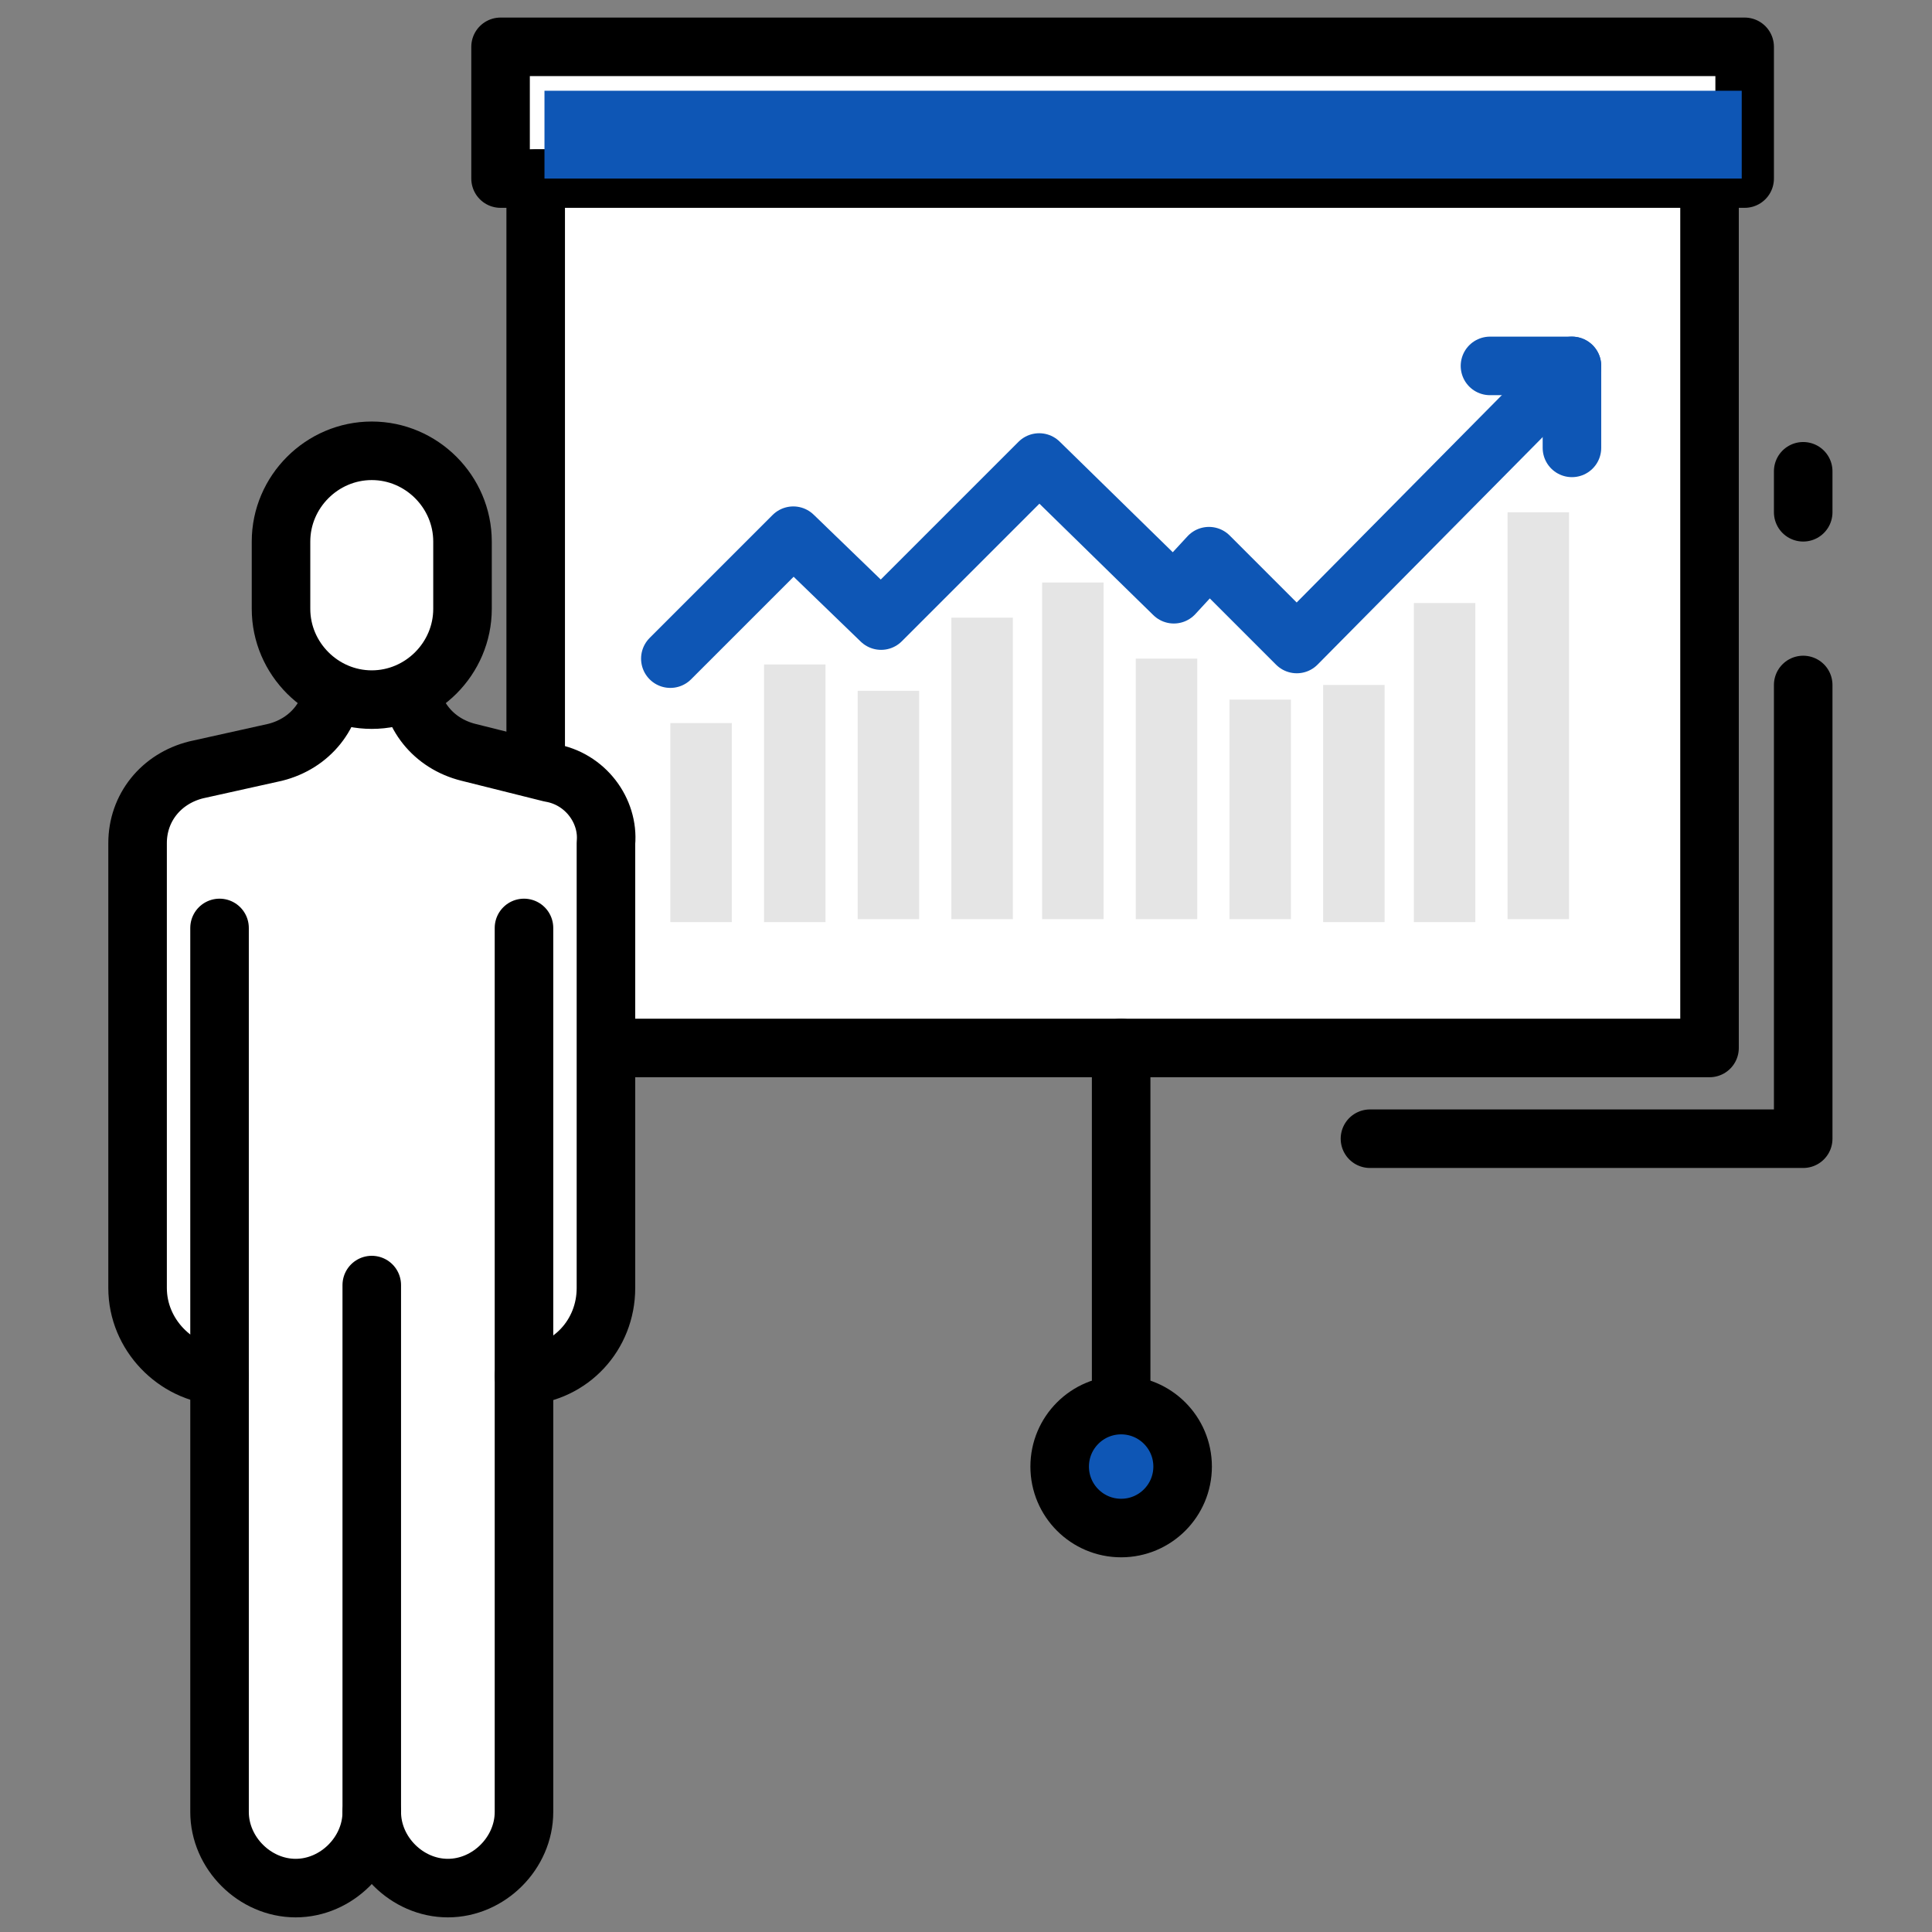 <?xml version="1.0" encoding="utf-8"?>
<!-- Generator: Adobe Illustrator 28.2.0, SVG Export Plug-In . SVG Version: 6.00 Build 0)  -->
<svg version="1.1" id="Layer_1" xmlns="http://www.w3.org/2000/svg" xmlns:xlink="http://www.w3.org/1999/xlink" x="0px" y="0px"
	 viewBox="0 0 66 66" style="enable-background:new 0 0 66 66;" xml:space="preserve">
<rect x="0" y="0" width="66" height="66" fill="#808080" stroke="none"/>
<style type="text/css">
	.st0{fill:#FFFFFF;stroke:#000000;stroke-width:2;stroke-linecap:round;stroke-linejoin:round;stroke-miterlimit:10;}
	.st1{fill:none;stroke:#000000;stroke-width:2;stroke-linecap:round;stroke-linejoin:round;stroke-miterlimit:10;}
	.st2{fill:#0E56B5;stroke:#000000;stroke-width:2;stroke-linecap:round;stroke-linejoin:round;stroke-miterlimit:10;}
	.st3{fill:#0E56B5;}
	.st4{fill:none;stroke:#0E56B5;stroke-width:2;stroke-linecap:round;stroke-linejoin:round;stroke-miterlimit:10;}
	.st5{fill:#E5E5E5;}
</style>
<rect x="17.1" y="1.6" class="st0" width="42.5" height="4.5"/>
<polyline class="st1" points="61.6,23.4 61.6,38.9 46.8,38.9 "/>
<line class="st1" x1="61.6" y1="16.1" x2="61.6" y2="17.5"/>
<rect x="18.3" y="6.1" class="st0" width="40.1" height="29.7"/>
<g>
	<path class="st0" d="M18.8,26.4L16,25.7c-1.2-0.3-2-1.3-2-2.5v-3.7h-2.6v3.7c0,1.2-0.8,2.2-2,2.5l-2.7,0.6c-1.2,0.3-2,1.3-2,2.5V36
		V44c0,1.6,1.3,2.9,2.8,3v14.9c0,1.4,1.2,2.6,2.6,2.6s2.6-1.2,2.6-2.6c0,1.4,1.2,2.6,2.6,2.6s2.6-1.2,2.6-2.6V47
		c1.6-0.1,2.8-1.4,2.8-3V36v-7.2C20.8,27.7,20,26.6,18.8,26.4z"/>
	<path class="st0" d="M12.7,23.9L12.7,23.9c-1.7,0-3.1-1.4-3.1-3.1v-2.3c0-1.7,1.4-3.1,3.1-3.1h0c1.7,0,3.1,1.4,3.1,3.1v2.3
		C15.8,22.5,14.4,23.9,12.7,23.9z"/>
	<line class="st0" x1="12.7" y1="61.9" x2="12.7" y2="43.9"/>
	<line class="st0" x1="7.5" y1="47" x2="7.5" y2="31.7"/>
	<line class="st0" x1="17.9" y1="47" x2="17.9" y2="31.7"/>
</g>
<line class="st0" x1="38.3" y1="35.8" x2="38.3" y2="48"/>
<circle class="st2" cx="38.3" cy="50.1" r="2.1"/>
<rect x="18.6" y="3.1" class="st3" width="40.9" height="3"/>
<polyline class="st4" points="53.7,12.5 44.3,22 41.3,19 40.1,20.3 35.5,15.8 30.1,21.2 27.1,18.3 22.9,22.5 "/>
<polyline class="st4" points="53.7,15.3 53.7,12.5 50.9,12.5 "/>
<rect x="22.9" y="24.7" class="st5" width="2.1" height="6.8"/>
<rect x="26.1" y="22.7" class="st5" width="2.1" height="8.8"/>
<rect x="29.3" y="23.6" class="st5" width="2.1" height="7.8"/>
<rect x="32.5" y="21.1" class="st5" width="2.1" height="10.3"/>
<rect x="35.6" y="19.9" class="st5" width="2.1" height="11.5"/>
<rect x="38.8" y="22.5" class="st5" width="2.1" height="8.9"/>
<rect x="42" y="23.9" class="st5" width="2.1" height="7.5"/>
<rect x="45.2" y="23.4" class="st5" width="2.1" height="8.1"/>
<rect x="48.3" y="20.6" class="st5" width="2.1" height="10.9"/>
<rect x="51.5" y="17.5" class="st5" width="2.1" height="13.9"/>
</svg>
